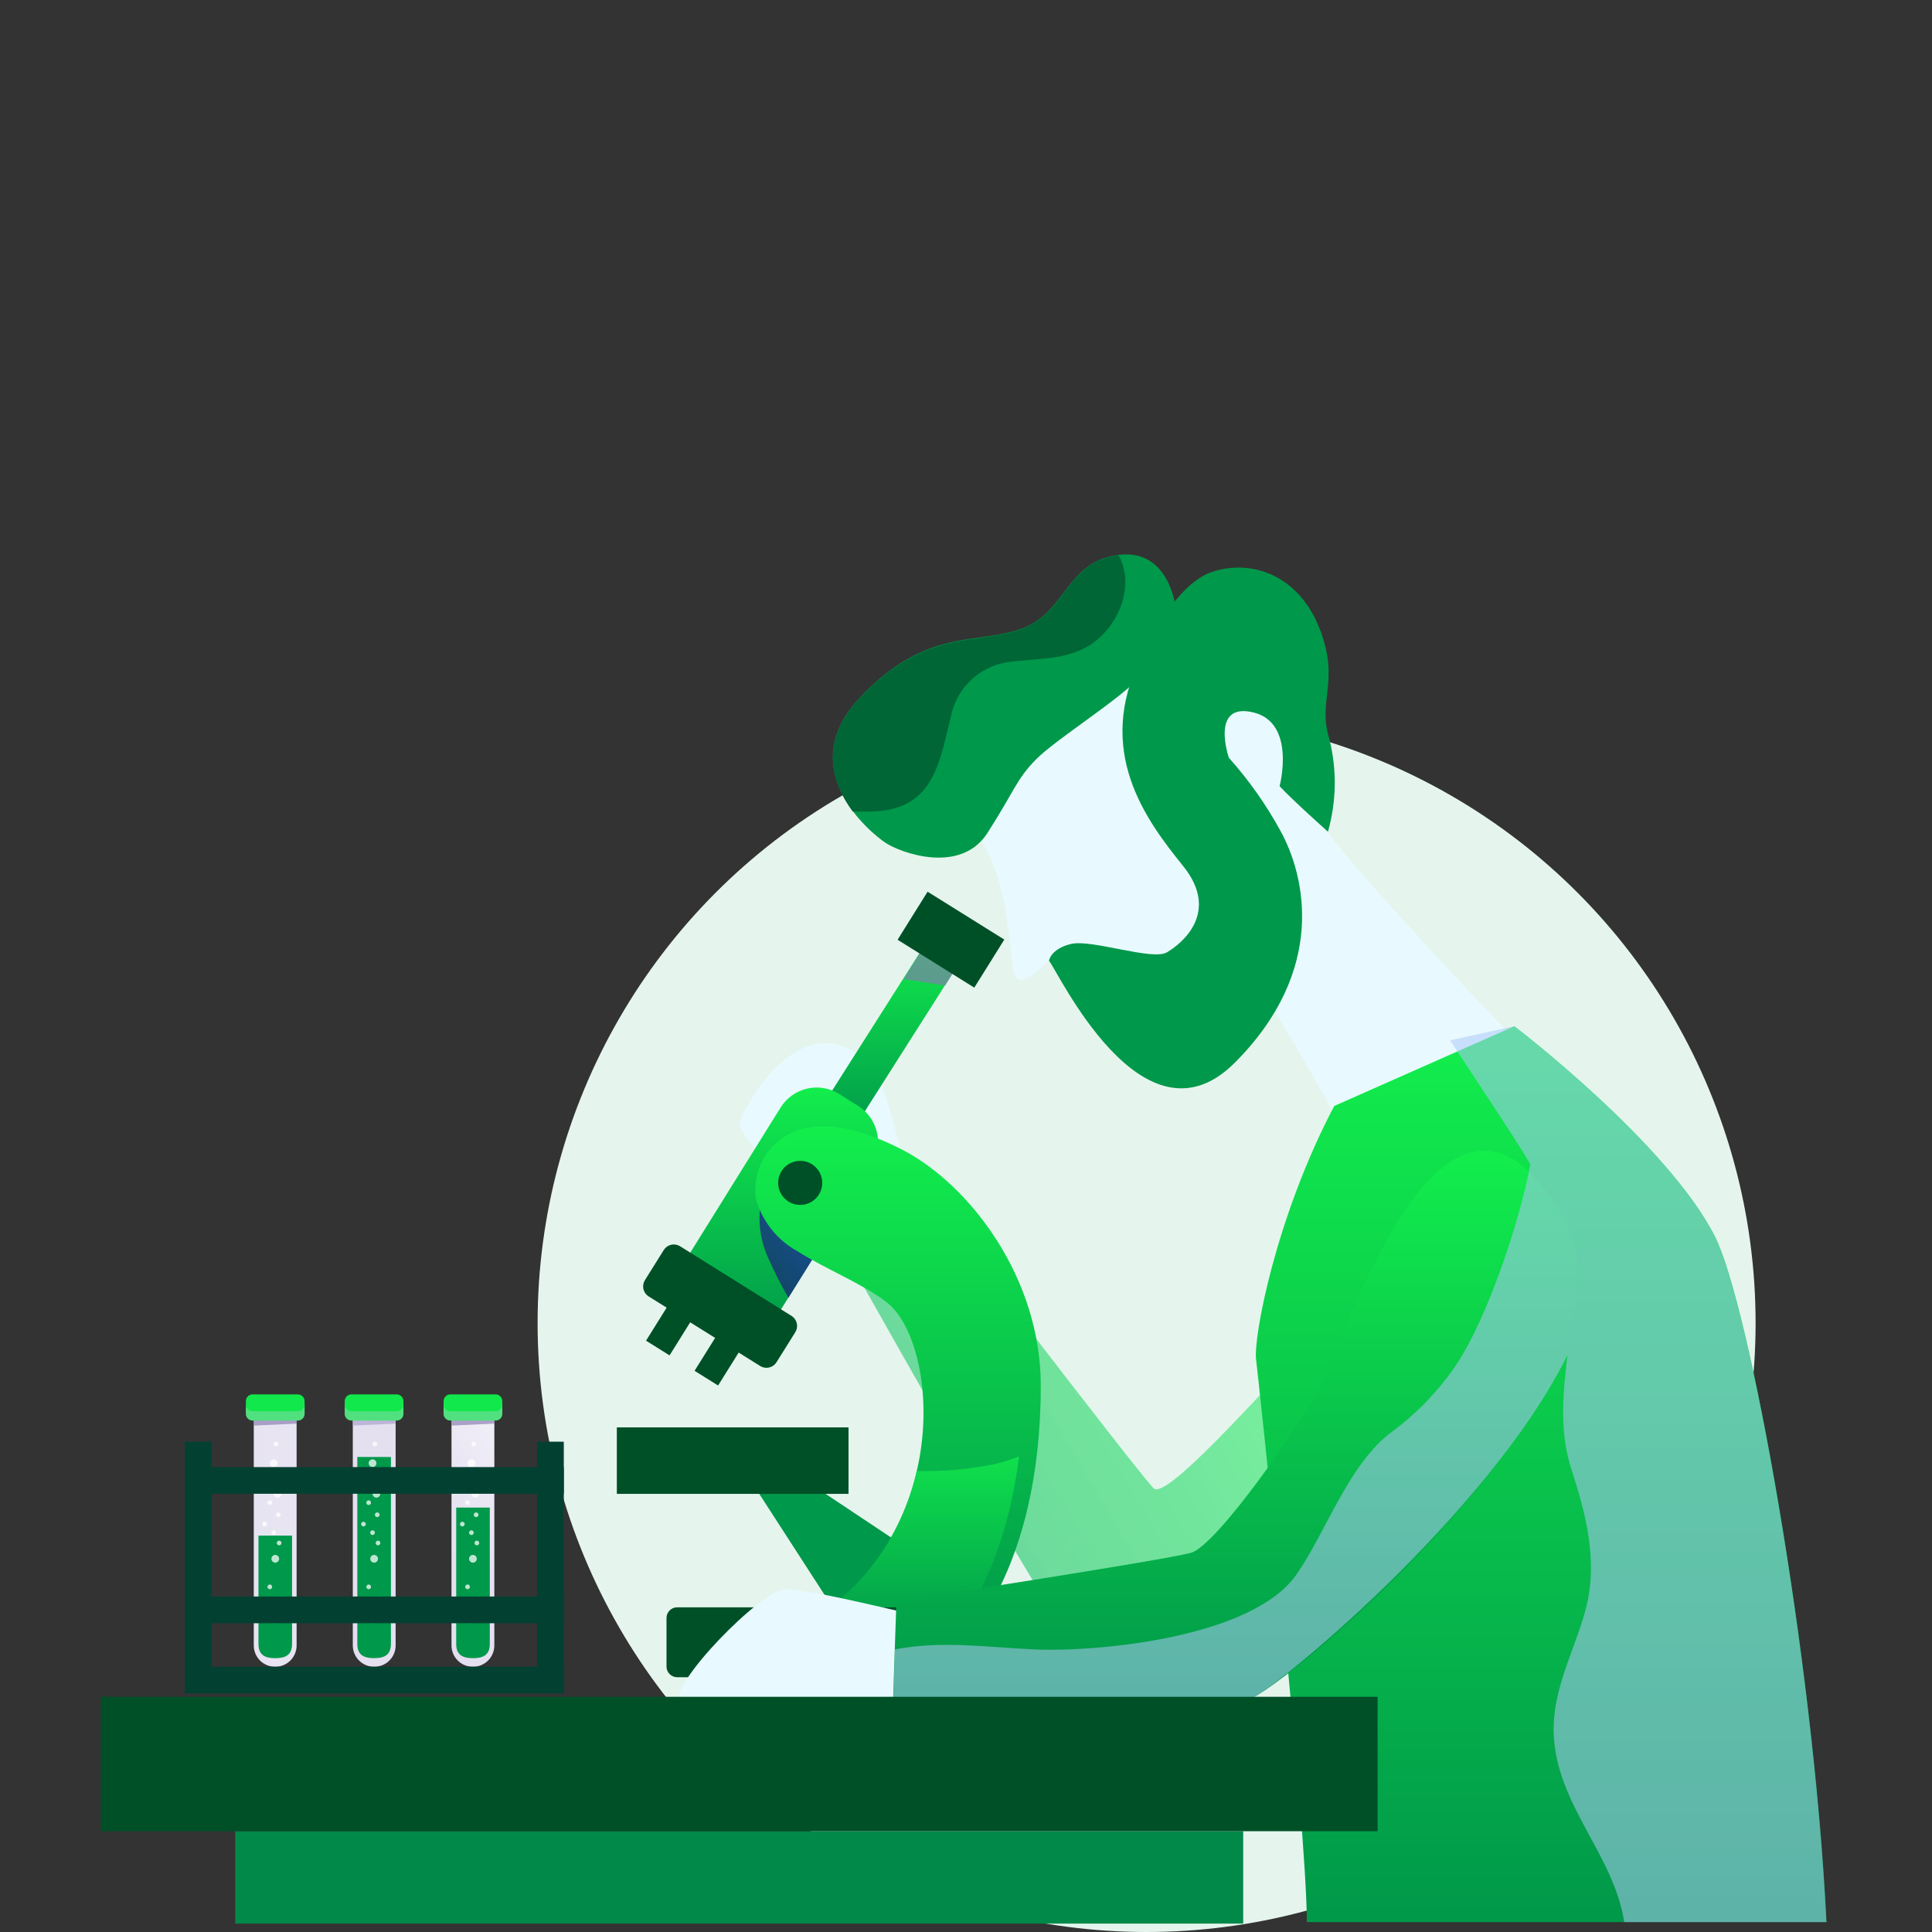 <svg width="230" height="230" viewBox="0 0 230 230" fill="none" xmlns="http://www.w3.org/2000/svg">
<rect x="0" y="0" width="230" height="230" fill="#333333" stroke="none"/>
<g clip-path="url(#clip0)">
<circle cx="136.5" cy="157.5" r="72.5" fill="#E5F5ED"/>
<path d="M152.64 92.143C155.829 96.573 176.09 122.026 182.623 126.315L158.679 132.312C158.679 132.312 150.383 117.06 144.457 109.737L152.64 92.143Z" fill="#E8FAFF"/>
<path d="M151.501 94.556L151.233 94.217L152.644 92.129V92.214C153.152 92.919 157.088 98.309 161.801 103.684C165.187 107.55 181.088 125.187 184.376 127.318L168.461 131.057C169.49 126.612 162.986 112.333 160.912 108.157C160.176 106.717 158.931 105.601 157.419 105.027C155.906 104.454 154.235 104.463 152.729 105.053C149.733 106.21 147.18 108.284 145.434 110.979C145.11 110.556 144.799 110.132 144.475 109.737L151.501 94.556Z" fill="#E8FAFF"/>
<path d="M120.191 82.928C116.155 86.342 115.393 90.899 115.958 96.19C116.089 97.888 116.569 99.541 117.369 101.044C120.064 105.855 120.191 113.517 120.684 115.661C121.178 117.806 122.998 116.056 124.339 114.843C125.679 113.63 125.623 114.462 126.258 115.083C126.892 115.704 141.072 125.467 145.39 116.056C148.81 108.947 151.186 101.382 152.444 93.594C153.63 86.709 153.164 79.485 145.785 78.638C139.062 77.718 132.221 78.198 125.693 80.049C123.662 80.573 121.779 81.558 120.191 82.928Z" fill="#E8FAFF"/>
<path d="M135.81 78.315C135.81 78.315 139.563 69.652 144.275 68.086C148.988 66.52 154.603 68.453 157.087 74.816C159.57 81.18 156.804 83.282 158.258 87.994C159.167 91.619 159.108 95.419 158.088 99.014C157.905 98.844 154.138 95.501 152.332 93.596C152.332 93.596 154.349 86.033 149.185 84.806C144.021 83.578 146.293 90.21 146.293 90.21C148.672 92.87 150.736 95.796 152.445 98.929C155.394 104.277 158.004 115.493 146.998 126.513C135.993 137.532 125.764 115.225 124.875 114.379C124.875 114.379 125.058 112.968 127.499 112.375C129.94 111.783 137.164 114.393 138.914 113.377C140.663 112.361 145.319 108.622 140.833 103.077C136.346 97.532 130.335 89.377 135.81 78.315Z" fill="#00984A"/>
<path d="M139.944 72.29C139.944 72.29 139.225 65.236 133.087 66.068C126.949 66.901 126.964 72.742 121.8 74.774C116.636 76.805 110.315 74.548 102.343 83.07C94.371 91.592 103.613 99.126 105.404 100.326C107.196 101.525 114.336 104.149 117.539 99.183C120.741 94.216 120.995 92.735 123.422 90.322C125.849 87.909 133.299 83.268 135.655 80.629C138.011 77.991 139.944 72.29 139.944 72.29Z" fill="#00984A"/>
<path d="M129.868 76.72C126.835 78.695 123.237 78.328 119.752 78.864C118.24 79.131 116.836 79.822 115.701 80.856C114.567 81.89 113.75 83.225 113.346 84.706C111.808 90.772 111.3 96.698 103.215 96.614H101.522C99.096 93.369 97.388 88.445 102.327 83.125C110.242 74.66 116.563 76.847 121.783 74.815C127.004 72.783 126.976 66.914 133.071 66.109H133.155C135.145 69.637 133.254 74.462 129.868 76.72Z" fill="#006636"/>
<path d="M109.354 144.389L102.088 148.622C102.088 148.622 87.259 135.613 88.063 133.511C88.867 131.409 95.273 119.402 103.259 126.329C105.389 128.192 106.673 135.67 109.354 144.389Z" fill="#E8FAFF"/>
<path d="M188.368 133.512C185.913 133.512 183.952 133.512 182.936 133.512C176.869 133.512 140.001 180.073 137.321 177.152C134.64 174.231 110.315 142.372 110.315 142.372L99.832 147.833C99.832 147.833 123.522 190.161 126.414 193.505C127.444 194.704 138.266 197.159 154.449 191.812C174.075 185.335 190.866 161.942 193.56 140.905C192.187 140.152 191.004 139.094 190.104 137.813C189.204 136.531 188.61 135.059 188.368 133.512Z" fill="url(#paint0_linear)"/>
<path style="mix-blend-mode:multiply" opacity="0.55" d="M192.149 146.337C190.005 145.081 187.536 142.485 187.183 139.889C187.074 139.082 186.885 138.288 186.619 137.518L186.365 136.926C185.829 135.797 185.306 134.668 184.827 133.525H182.936C176.869 133.525 140.001 180.086 137.321 177.166C134.64 174.245 110.315 142.358 110.315 142.358L99.832 147.832C99.832 147.832 123.522 190.16 126.414 193.49C127.444 194.689 138.266 197.144 154.449 191.797C172.396 185.928 187.917 165.935 192.502 146.421L192.149 146.337Z" fill="url(#paint1_linear)"/>
<path d="M110.806 186.18L94.975 175.641H88.965L101.282 194.688L108.76 194.096L110.806 186.18Z" fill="#00984A"/>
<path d="M80.405 154.004L76.908 159.605L79.709 161.354L83.206 155.753L80.405 154.004Z" fill="#005027"/>
<path d="M86.185 157.59L82.688 163.191L85.488 164.94L88.985 159.339L86.185 157.59Z" fill="#005027"/>
<path d="M97.389 132.468L101.297 134.909L114.898 113.519L110.976 111.078L97.389 132.468Z" fill="url(#paint2_linear)"/>
<path style="mix-blend-mode:multiply" opacity="0.65" d="M110.048 112.574L107.564 116.553L112.531 117.329L113.97 115.015L110.048 112.574Z" fill="url(#paint3_linear)"/>
<path d="M80.133 152.402L90.955 159.118L103.752 138.617C104.105 138.054 104.343 137.427 104.453 136.772C104.564 136.117 104.543 135.446 104.394 134.798C104.245 134.151 103.969 133.539 103.583 132.999C103.196 132.458 102.707 131.999 102.143 131.647L99.9 130.236C99.337 129.883 98.71 129.645 98.055 129.535C97.399 129.425 96.729 129.445 96.081 129.594C95.434 129.744 94.822 130.019 94.281 130.406C93.741 130.792 93.281 131.281 92.93 131.845L80.133 152.402Z" fill="url(#paint4_linear)"/>
<path d="M77.173 154.306L90.563 162.659C90.882 162.836 91.258 162.881 91.61 162.786C91.963 162.692 92.265 162.464 92.453 162.151L94.668 158.61C94.865 158.303 94.936 157.931 94.865 157.574C94.793 157.216 94.587 156.899 94.287 156.691L80.898 148.324C80.578 148.148 80.203 148.102 79.85 148.197C79.497 148.291 79.195 148.519 79.007 148.832L76.792 152.373C76.591 152.682 76.518 153.056 76.589 153.417C76.66 153.779 76.87 154.098 77.173 154.306Z" fill="#005027"/>
<path d="M110.427 106.154L106.855 111.875L115.987 117.577L119.559 111.856L110.427 106.154Z" fill="#005027"/>
<path style="mix-blend-mode:multiply" opacity="0.75" d="M91.887 139.366C91.025 140.9 90.526 142.611 90.431 144.368C90.335 146.124 90.645 147.879 91.337 149.497C92.081 151.214 92.924 152.886 93.862 154.506L103.739 138.675C103.998 138.236 104.188 137.761 104.303 137.264C104.303 137.095 103.16 136.192 103.005 136.051C102.554 135.67 95.555 135.345 93.834 136.813C93.011 137.516 92.347 138.386 91.887 139.366Z" fill="url(#paint5_linear)"/>
<path d="M114.337 195.802C114.337 195.802 123.903 187.336 123.903 164.945C123.903 152.162 115.522 141.17 107.621 136.98C103.388 134.765 97.067 132.437 92.82 135.71C91.765 136.529 90.947 137.614 90.451 138.854C89.955 140.094 89.799 141.444 89.999 142.765C90.372 144.072 91.001 145.292 91.848 146.355C92.696 147.419 93.746 148.303 94.937 148.959C98.267 151.075 102.683 152.811 105.547 155.026C111.939 159.978 113.702 184.119 94.358 194.193L114.337 195.802Z" fill="url(#paint6_linear)"/>
<g style="mix-blend-mode:multiply" opacity="0.75">
<path d="M118.045 174.373C115.108 174.939 112.118 175.19 109.128 175.121C108.229 179.195 106.438 183.018 103.883 186.317C101.329 189.615 98.075 192.307 94.356 194.196L112.415 195.607C113.474 194.563 119.47 188.031 121.318 173.371C120.261 173.806 119.165 174.142 118.045 174.373Z" fill="url(#paint7_linear)"/>
</g>
<path d="M117.523 198.484H112.218C111.813 198.484 111.484 198.813 111.484 199.218V201.73C111.484 202.135 111.813 202.463 112.218 202.463H117.523C117.928 202.463 118.257 202.135 118.257 201.73V199.218C118.257 198.813 117.928 198.484 117.523 198.484Z" fill="#1C0A34"/>
<path d="M91.662 198.484H86.357C85.951 198.484 85.623 198.813 85.623 199.218V201.73C85.623 202.135 85.951 202.463 86.357 202.463H91.662C92.067 202.463 92.395 202.135 92.395 201.73V199.218C92.395 198.813 92.067 198.484 91.662 198.484Z" fill="#1C0A34"/>
<path d="M123.254 191.346H80.615C79.914 191.346 79.346 191.914 79.346 192.616V198.4C79.346 199.102 79.914 199.67 80.615 199.67H123.254C123.955 199.67 124.524 199.102 124.524 198.4V192.616C124.524 191.914 123.955 191.346 123.254 191.346Z" fill="#005027"/>
<path d="M95.261 143.444C96.71 143.444 97.885 142.269 97.885 140.82C97.885 139.37 96.71 138.195 95.261 138.195C93.812 138.195 92.637 139.37 92.637 140.82C92.637 142.269 93.812 143.444 95.261 143.444Z" fill="#005027"/>
<path d="M101.015 169.926H73.432V177.841H101.015V169.926Z" fill="#005027"/>
<path d="M112.135 192.982V201.448C112.135 201.448 82.392 204.185 80.981 202.435C79.57 200.686 90.632 189.215 93.468 189.215C96.304 189.215 103.26 190.964 112.135 192.982Z" fill="#E8FAFF"/>
<path d="M155.575 228.821H217.445C215.865 196.905 208.231 155.297 204.182 147.24C198.538 136.08 180.281 122.168 180.281 122.168L158.835 131.664C151.85 144.94 149.184 159.276 149.537 161.872C149.819 164.2 155.589 217.462 155.575 228.821Z" fill="url(#paint8_linear)"/>
<path d="M106.715 190.639L106.32 202.322C106.32 202.322 145.192 203.112 148.648 202.322C152.105 201.532 197.283 164.763 186.123 145.009C172.394 120.812 160.289 158.569 157.834 163.775C155.379 168.981 144.881 183.979 141.791 184.854C138.701 185.729 106.715 190.639 106.715 190.639Z" fill="url(#paint9_linear)"/>
<path style="mix-blend-mode:multiply" opacity="0.55" d="M148.704 202.323C150.948 201.815 177.163 180.411 186.602 161.321C186.066 165.822 185.614 170.365 187.039 174.796C188.817 180.284 190.313 185.928 188.733 191.727C187.42 196.552 184.796 201.096 184.965 206.373C185.248 214.838 192.147 220.806 193.36 228.821H217.431C215.851 196.905 208.218 155.297 204.168 147.24C198.524 136.08 180.267 122.168 180.267 122.168L172.634 123.847C174.708 127.092 180.239 135.247 182.186 138.605C180.775 146.055 176.951 156.948 173.579 162.14C171.42 165.428 168.68 168.297 165.494 170.605C160.5 174.485 157.819 182.429 154.376 187.395C149.085 195.057 130.39 196.694 123.096 196.355C117.452 196.101 112.119 195.283 106.546 196.355L106.334 202.549C106.334 202.549 145.586 203.029 148.704 202.323Z" fill="url(#paint10_linear)"/>
<path d="M148 218H28V229H148V218Z" fill="#018949"/>
<path d="M164 202H12V218H164V202Z" fill="#005027"/>
<g clip-path="url(#clip1)">
<path d="M56.33 198.421H56.28C55.609 198.421 54.965 198.154 54.491 197.68C54.017 197.205 53.75 196.562 53.75 195.891V167.811H58.85V195.891C58.85 196.56 58.585 197.202 58.112 197.676C57.64 198.15 56.999 198.418 56.33 198.421Z" fill="url(#paint11_linear)"/>
<path d="M54.31 179.471V195.711C54.31 197.101 55.191 197.401 56.31 197.401C57.401 197.401 58.31 197.111 58.31 195.711V179.471H54.31Z" fill="#00984A"/>
<path style="mix-blend-mode:multiply" opacity="0.65" d="M53.75 167.9V169.71L58.85 169.48V167.9H53.75Z" fill="url(#paint12_linear)"/>
<path d="M59.001 166H53.611C53.169 166 52.81 166.358 52.81 166.8V168.31C52.81 168.752 53.169 169.11 53.611 169.11H59.001C59.442 169.11 59.8 168.752 59.8 168.31V166.8C59.8 166.358 59.442 166 59.001 166Z" fill="#11E84C"/>
<path style="mix-blend-mode:multiply" opacity="0.32" d="M59.001 168H53.601C53.389 168 53.185 167.916 53.035 167.766C52.885 167.616 52.801 167.412 52.801 167.2V168.31C52.801 168.522 52.885 168.726 53.035 168.876C53.185 169.026 53.389 169.11 53.601 169.11H59.001C59.213 169.11 59.416 169.026 59.566 168.876C59.717 168.726 59.801 168.522 59.801 168.31V167.17C59.805 167.277 59.787 167.385 59.749 167.485C59.71 167.586 59.652 167.678 59.577 167.755C59.503 167.833 59.413 167.894 59.314 167.936C59.215 167.978 59.108 168 59.001 168Z" fill="url(#paint13_linear)"/>
<g style="mix-blend-mode:screen" opacity="0.75">
<path d="M56.579 178.289C56.833 178.289 57.039 178.083 57.039 177.829C57.039 177.575 56.833 177.369 56.579 177.369C56.325 177.369 56.119 177.575 56.119 177.829C56.119 178.083 56.325 178.289 56.579 178.289Z" fill="white"/>
</g>
<g style="mix-blend-mode:screen" opacity="0.75">
<path d="M56.12 174.65C56.374 174.65 56.58 174.445 56.58 174.19C56.58 173.936 56.374 173.73 56.12 173.73C55.866 173.73 55.66 173.936 55.66 174.19C55.66 174.445 55.866 174.65 56.12 174.65Z" fill="white"/>
</g>
<g style="mix-blend-mode:screen" opacity="0.75">
<path d="M56.3 186.029C56.554 186.029 56.76 185.823 56.76 185.569C56.76 185.315 56.554 185.109 56.3 185.109C56.046 185.109 55.84 185.315 55.84 185.569C55.84 185.823 56.046 186.029 56.3 186.029Z" fill="white"/>
</g>
<g style="mix-blend-mode:screen" opacity="0.75">
<path d="M56.12 193.221C56.374 193.221 56.58 193.015 56.58 192.761C56.58 192.507 56.374 192.301 56.12 192.301C55.866 192.301 55.66 192.507 55.66 192.761C55.66 193.015 55.866 193.221 56.12 193.221Z" fill="white"/>
</g>
<g style="mix-blend-mode:screen" opacity="0.75">
<path d="M55.04 181.72C55.194 181.72 55.32 181.595 55.32 181.44C55.32 181.286 55.194 181.16 55.04 181.16C54.885 181.16 54.76 181.286 54.76 181.44C54.76 181.595 54.885 181.72 55.04 181.72Z" fill="white"/>
</g>
<g style="mix-blend-mode:screen" opacity="0.75">
<path d="M56.86 175.441C57.015 175.441 57.14 175.315 57.14 175.161C57.14 175.006 57.015 174.881 56.86 174.881C56.705 174.881 56.58 175.006 56.58 175.161C56.58 175.315 56.705 175.441 56.86 175.441Z" fill="white"/>
</g>
<g style="mix-blend-mode:screen" opacity="0.75">
<path d="M55.661 179.169C55.816 179.169 55.941 179.044 55.941 178.889C55.941 178.735 55.816 178.609 55.661 178.609C55.506 178.609 55.381 178.735 55.381 178.889C55.381 179.044 55.506 179.169 55.661 179.169Z" fill="white"/>
</g>
<g style="mix-blend-mode:screen" opacity="0.75">
<path d="M56.68 180.611C56.835 180.611 56.96 180.485 56.96 180.331C56.96 180.176 56.835 180.051 56.68 180.051C56.526 180.051 56.4 180.176 56.4 180.331C56.4 180.485 56.526 180.611 56.68 180.611Z" fill="white"/>
</g>
<g style="mix-blend-mode:screen" opacity="0.75">
<path d="M56.399 172.191C56.554 172.191 56.679 172.065 56.679 171.911C56.679 171.756 56.554 171.631 56.399 171.631C56.245 171.631 56.119 171.756 56.119 171.911C56.119 172.065 56.245 172.191 56.399 172.191Z" fill="white"/>
</g>
<g style="mix-blend-mode:screen" opacity="0.75">
<path d="M56.12 182.74C56.275 182.74 56.4 182.614 56.4 182.46C56.4 182.305 56.275 182.18 56.12 182.18C55.965 182.18 55.84 182.305 55.84 182.46C55.84 182.614 55.965 182.74 56.12 182.74Z" fill="white"/>
</g>
<g style="mix-blend-mode:screen" opacity="0.75">
<path d="M56.77 183.97C56.925 183.97 57.05 183.845 57.05 183.69C57.05 183.536 56.925 183.41 56.77 183.41C56.616 183.41 56.49 183.536 56.49 183.69C56.49 183.845 56.616 183.97 56.77 183.97Z" fill="white"/>
</g>
<g style="mix-blend-mode:screen" opacity="0.75">
<path d="M55.661 189.191C55.816 189.191 55.941 189.065 55.941 188.911C55.941 188.756 55.816 188.631 55.661 188.631C55.506 188.631 55.381 188.756 55.381 188.911C55.381 189.065 55.506 189.191 55.661 189.191Z" fill="white"/>
</g>
<g style="mix-blend-mode:screen" opacity="0.75">
<path d="M57.05 190.611C57.204 190.611 57.33 190.485 57.33 190.331C57.33 190.176 57.204 190.051 57.05 190.051C56.895 190.051 56.77 190.176 56.77 190.331C56.77 190.485 56.895 190.611 57.05 190.611Z" fill="white"/>
</g>
<path d="M44.56 198.421H44.51C43.843 198.415 43.204 198.146 42.734 197.672C42.264 197.199 42 196.558 42 195.891V167.811H47.1V195.891C47.1 196.224 47.034 196.553 46.907 196.861C46.779 197.169 46.591 197.448 46.355 197.683C46.12 197.918 45.839 198.104 45.531 198.231C45.223 198.357 44.893 198.422 44.56 198.421Z" fill="url(#paint14_linear)"/>
<path d="M42.539 173.449V195.709C42.539 197.099 43.419 197.399 44.539 197.399C45.629 197.399 46.539 197.109 46.539 195.709V173.449H42.539Z" fill="#00984A"/>
<path style="mix-blend-mode:multiply" opacity="0.65" d="M41.98 167.9V169.71L47.09 169.48V167.9H41.98Z" fill="url(#paint15_linear)"/>
<path d="M47.229 166H41.839C41.397 166 41.039 166.358 41.039 166.8V168.31C41.039 168.752 41.397 169.11 41.839 169.11H47.229C47.671 169.11 48.029 168.752 48.029 168.31V166.8C48.029 166.358 47.671 166 47.229 166Z" fill="#11E84C"/>
<path style="mix-blend-mode:multiply" opacity="0.32" d="M47.229 168H41.829C41.617 168 41.414 167.916 41.264 167.766C41.114 167.616 41.029 167.412 41.029 167.2V168.31C41.029 168.522 41.114 168.726 41.264 168.876C41.414 169.026 41.617 169.11 41.829 169.11H47.229C47.441 169.11 47.645 169.026 47.795 168.876C47.945 168.726 48.029 168.522 48.029 168.31V167.17C48.033 167.277 48.016 167.385 47.977 167.485C47.939 167.586 47.881 167.678 47.806 167.755C47.731 167.833 47.642 167.894 47.542 167.936C47.444 167.978 47.337 168 47.229 168Z" fill="url(#paint16_linear)"/>
<g style="mix-blend-mode:screen" opacity="0.75">
<path d="M44.81 178.289C45.064 178.289 45.27 178.083 45.27 177.829C45.27 177.575 45.064 177.369 44.81 177.369C44.556 177.369 44.35 177.575 44.35 177.829C44.35 178.083 44.556 178.289 44.81 178.289Z" fill="white"/>
</g>
<g style="mix-blend-mode:screen" opacity="0.75">
<path d="M44.351 174.65C44.605 174.65 44.811 174.445 44.811 174.19C44.811 173.936 44.605 173.73 44.351 173.73C44.097 173.73 43.891 173.936 43.891 174.19C43.891 174.445 44.097 174.65 44.351 174.65Z" fill="white"/>
</g>
<g style="mix-blend-mode:screen" opacity="0.75">
<path d="M44.54 186.029C44.794 186.029 45 185.823 45 185.569C45 185.315 44.794 185.109 44.54 185.109C44.286 185.109 44.08 185.315 44.08 185.569C44.08 185.823 44.286 186.029 44.54 186.029Z" fill="white"/>
</g>
<g style="mix-blend-mode:screen" opacity="0.75">
<path d="M44.351 193.221C44.605 193.221 44.811 193.015 44.811 192.761C44.811 192.507 44.605 192.301 44.351 192.301C44.097 192.301 43.891 192.507 43.891 192.761C43.891 193.015 44.097 193.221 44.351 193.221Z" fill="white"/>
</g>
<g style="mix-blend-mode:screen" opacity="0.75">
<path d="M43.27 181.72C43.425 181.72 43.55 181.595 43.55 181.44C43.55 181.286 43.425 181.16 43.27 181.16C43.116 181.16 42.99 181.286 42.99 181.44C42.99 181.595 43.116 181.72 43.27 181.72Z" fill="white"/>
</g>
<g style="mix-blend-mode:screen" opacity="0.75">
<path d="M45.09 175.441C45.245 175.441 45.37 175.315 45.37 175.161C45.37 175.006 45.245 174.881 45.09 174.881C44.936 174.881 44.81 175.006 44.81 175.161C44.81 175.315 44.936 175.441 45.09 175.441Z" fill="white"/>
</g>
<g style="mix-blend-mode:screen" opacity="0.75">
<path d="M43.889 179.169C44.044 179.169 44.169 179.044 44.169 178.889C44.169 178.735 44.044 178.609 43.889 178.609C43.735 178.609 43.609 178.735 43.609 178.889C43.609 179.044 43.735 179.169 43.889 179.169Z" fill="white"/>
</g>
<g style="mix-blend-mode:screen" opacity="0.75">
<path d="M44.911 180.611C45.066 180.611 45.191 180.485 45.191 180.331C45.191 180.176 45.066 180.051 44.911 180.051C44.756 180.051 44.631 180.176 44.631 180.331C44.631 180.485 44.756 180.611 44.911 180.611Z" fill="white"/>
</g>
<g style="mix-blend-mode:screen" opacity="0.75">
<path d="M44.63 172.191C44.784 172.191 44.91 172.065 44.91 171.911C44.91 171.756 44.784 171.631 44.63 171.631C44.475 171.631 44.35 171.756 44.35 171.911C44.35 172.065 44.475 172.191 44.63 172.191Z" fill="white"/>
</g>
<g style="mix-blend-mode:screen" opacity="0.75">
<path d="M44.35 182.74C44.505 182.74 44.63 182.614 44.63 182.46C44.63 182.305 44.505 182.18 44.35 182.18C44.196 182.18 44.07 182.305 44.07 182.46C44.07 182.614 44.196 182.74 44.35 182.74Z" fill="white"/>
</g>
<g style="mix-blend-mode:screen" opacity="0.75">
<path d="M45.001 183.97C45.155 183.97 45.281 183.845 45.281 183.69C45.281 183.536 45.155 183.41 45.001 183.41C44.846 183.41 44.721 183.536 44.721 183.69C44.721 183.845 44.846 183.97 45.001 183.97Z" fill="white"/>
</g>
<g style="mix-blend-mode:screen" opacity="0.75">
<path d="M43.889 189.191C44.044 189.191 44.169 189.065 44.169 188.911C44.169 188.756 44.044 188.631 43.889 188.631C43.735 188.631 43.609 188.756 43.609 188.911C43.609 189.065 43.735 189.191 43.889 189.191Z" fill="white"/>
</g>
<g style="mix-blend-mode:screen" opacity="0.75">
<path d="M45.28 190.611C45.435 190.611 45.56 190.485 45.56 190.331C45.56 190.176 45.435 190.051 45.28 190.051C45.125 190.051 45 190.176 45 190.331C45 190.485 45.125 190.611 45.28 190.611Z" fill="white"/>
</g>
<path d="M32.791 198.421H32.741C32.07 198.421 31.426 198.154 30.952 197.68C30.477 197.205 30.211 196.562 30.211 195.891V167.811H35.311V195.891C35.311 196.56 35.046 197.202 34.574 197.676C34.101 198.15 33.46 198.418 32.791 198.421Z" fill="url(#paint17_linear)"/>
<path d="M30.77 182.811V195.711C30.77 197.101 31.649 197.401 32.77 197.401C33.859 197.401 34.77 197.111 34.77 195.711V182.811H30.77Z" fill="#00984A"/>
<path style="mix-blend-mode:multiply" opacity="0.65" d="M30.211 167.9V169.71L35.321 169.48V167.9H30.211Z" fill="url(#paint18_linear)"/>
<path d="M35.459 166H30.07C29.628 166 29.27 166.358 29.27 166.8V168.31C29.27 168.752 29.628 169.11 30.07 169.11H35.459C35.901 169.11 36.26 168.752 36.26 168.31V166.8C36.26 166.358 35.901 166 35.459 166Z" fill="#11E84C"/>
<path style="mix-blend-mode:multiply" opacity="0.32" d="M35.459 168H30.07C29.857 168 29.654 167.916 29.504 167.766C29.354 167.616 29.27 167.412 29.27 167.2V168.31C29.27 168.522 29.354 168.726 29.504 168.876C29.654 169.026 29.857 169.11 30.07 169.11H35.469C35.682 169.11 35.885 169.026 36.035 168.876C36.185 168.726 36.27 168.522 36.27 168.31V167.17C36.274 167.278 36.256 167.386 36.217 167.488C36.178 167.589 36.118 167.681 36.043 167.759C35.967 167.836 35.876 167.898 35.776 167.939C35.676 167.981 35.568 168.001 35.459 168Z" fill="url(#paint19_linear)"/>
<g style="mix-blend-mode:screen" opacity="0.75">
<path d="M33.04 178.289C33.294 178.289 33.5 178.083 33.5 177.829C33.5 177.575 33.294 177.369 33.04 177.369C32.786 177.369 32.58 177.575 32.58 177.829C32.58 178.083 32.786 178.289 33.04 178.289Z" fill="white"/>
</g>
<g style="mix-blend-mode:screen" opacity="0.75">
<path d="M32.579 174.65C32.833 174.65 33.039 174.445 33.039 174.19C33.039 173.936 32.833 173.73 32.579 173.73C32.325 173.73 32.119 173.936 32.119 174.19C32.119 174.445 32.325 174.65 32.579 174.65Z" fill="white"/>
</g>
<g style="mix-blend-mode:screen" opacity="0.75">
<path d="M32.77 186.029C33.025 186.029 33.23 185.823 33.23 185.569C33.23 185.315 33.025 185.109 32.77 185.109C32.517 185.109 32.31 185.315 32.31 185.569C32.31 185.823 32.517 186.029 32.77 186.029Z" fill="white"/>
</g>
<g style="mix-blend-mode:screen" opacity="0.75">
<path d="M32.579 193.221C32.833 193.221 33.039 193.015 33.039 192.761C33.039 192.507 32.833 192.301 32.579 192.301C32.325 192.301 32.119 192.507 32.119 192.761C32.119 193.015 32.325 193.221 32.579 193.221Z" fill="white"/>
</g>
<g style="mix-blend-mode:screen" opacity="0.75">
<path d="M31.501 181.72C31.655 181.72 31.781 181.595 31.781 181.44C31.781 181.286 31.655 181.16 31.501 181.16C31.346 181.16 31.221 181.286 31.221 181.44C31.221 181.595 31.346 181.72 31.501 181.72Z" fill="white"/>
</g>
<g style="mix-blend-mode:screen" opacity="0.75">
<path d="M33.319 175.441C33.474 175.441 33.599 175.315 33.599 175.161C33.599 175.006 33.474 174.881 33.319 174.881C33.164 174.881 33.039 175.006 33.039 175.161C33.039 175.315 33.164 175.441 33.319 175.441Z" fill="white"/>
</g>
<g style="mix-blend-mode:screen" opacity="0.75">
<path d="M32.12 179.169C32.275 179.169 32.4 179.044 32.4 178.889C32.4 178.735 32.275 178.609 32.12 178.609C31.965 178.609 31.84 178.735 31.84 178.889C31.84 179.044 31.965 179.169 32.12 179.169Z" fill="white"/>
</g>
<g style="mix-blend-mode:screen" opacity="0.75">
<path d="M33.139 180.611C33.294 180.611 33.419 180.485 33.419 180.331C33.419 180.176 33.294 180.051 33.139 180.051C32.985 180.051 32.859 180.176 32.859 180.331C32.859 180.485 32.985 180.611 33.139 180.611Z" fill="white"/>
</g>
<g style="mix-blend-mode:screen" opacity="0.75">
<path d="M32.86 172.191C33.015 172.191 33.14 172.065 33.14 171.911C33.14 171.756 33.015 171.631 32.86 171.631C32.705 171.631 32.58 171.756 32.58 171.911C32.58 172.065 32.705 172.191 32.86 172.191Z" fill="white"/>
</g>
<g style="mix-blend-mode:screen" opacity="0.75">
<path d="M32.581 182.74C32.735 182.74 32.861 182.614 32.861 182.46C32.861 182.305 32.735 182.18 32.581 182.18C32.426 182.18 32.301 182.305 32.301 182.46C32.301 182.614 32.426 182.74 32.581 182.74Z" fill="white"/>
</g>
<g style="mix-blend-mode:screen" opacity="0.75">
<path d="M33.229 183.97C33.384 183.97 33.509 183.845 33.509 183.69C33.509 183.536 33.384 183.41 33.229 183.41C33.075 183.41 32.949 183.536 32.949 183.69C32.949 183.845 33.075 183.97 33.229 183.97Z" fill="white"/>
</g>
<g style="mix-blend-mode:screen" opacity="0.75">
<path d="M32.12 189.191C32.275 189.191 32.4 189.065 32.4 188.911C32.4 188.756 32.275 188.631 32.12 188.631C31.965 188.631 31.84 188.756 31.84 188.911C31.84 189.065 31.965 189.191 32.12 189.191Z" fill="white"/>
</g>
<g style="mix-blend-mode:screen" opacity="0.75">
<path d="M33.511 190.611C33.665 190.611 33.791 190.485 33.791 190.331C33.791 190.176 33.665 190.051 33.511 190.051C33.356 190.051 33.23 190.176 33.23 190.331C33.23 190.485 33.356 190.611 33.511 190.611Z" fill="white"/>
</g>
<path d="M67.12 174.65H24.08V177.83H67.12V174.65Z" fill="#024131"/>
<path d="M67.12 190.061H24.08V193.241H67.12V190.061Z" fill="#024131"/>
<path d="M67.12 198.42H24.08V201.6H67.12V198.42Z" fill="#024131"/>
<path d="M25.18 171.631H22V201.591H25.18V171.631Z" fill="#024131"/>
<path d="M67.12 171.631H63.94V201.591H67.12V171.631Z" fill="#024131"/>
</g>
</g>
<defs>
<linearGradient id="paint0_linear" x1="154.461" y1="155.979" x2="75.588" y2="202.501" gradientUnits="userSpaceOnUse">
<stop stop-color="#F6F8FF"/>
<stop offset="1" stop-color="#D2ECFF"/>
</linearGradient>
<linearGradient id="paint1_linear" x1="154.467" y1="155.959" x2="75.593" y2="202.481" gradientUnits="userSpaceOnUse">
<stop stop-color="#12EE4C"/>
<stop offset="1" stop-color="#00984A"/>
</linearGradient>
<linearGradient id="paint2_linear" x1="106.144" y1="111.078" x2="106.144" y2="134.909" gradientUnits="userSpaceOnUse">
<stop stop-color="#12EE4C"/>
<stop offset="1" stop-color="#00984A"/>
</linearGradient>
<linearGradient id="paint3_linear" x1="113.088" y1="111.889" x2="103.262" y2="127.648" gradientUnits="userSpaceOnUse">
<stop offset="0.56" stop-color="#867AB0"/>
<stop offset="1" stop-color="#D4D0EB"/>
</linearGradient>
<linearGradient id="paint4_linear" x1="92.328" y1="129.465" x2="92.328" y2="159.118" gradientUnits="userSpaceOnUse">
<stop stop-color="#12EE4C"/>
<stop offset="1" stop-color="#00984A"/>
</linearGradient>
<linearGradient id="paint5_linear" x1="102.702" y1="139.632" x2="89.292" y2="148.775" gradientUnits="userSpaceOnUse">
<stop stop-color="#7D4CCA"/>
<stop offset="0.53" stop-color="#1B2AAB"/>
<stop offset="1" stop-color="#17256E"/>
</linearGradient>
<linearGradient id="paint6_linear" x1="106.909" y1="134.086" x2="106.909" y2="195.802" gradientUnits="userSpaceOnUse">
<stop stop-color="#12EE4C"/>
<stop offset="1" stop-color="#00984A"/>
</linearGradient>
<linearGradient id="paint7_linear" x1="107.837" y1="173.371" x2="107.837" y2="195.607" gradientUnits="userSpaceOnUse">
<stop stop-color="#12EE4C"/>
<stop offset="1" stop-color="#00984A"/>
</linearGradient>
<linearGradient id="paint8_linear" x1="183.475" y1="122.168" x2="183.475" y2="228.821" gradientUnits="userSpaceOnUse">
<stop stop-color="#12EE4C"/>
<stop offset="1" stop-color="#00984A"/>
</linearGradient>
<linearGradient id="paint9_linear" x1="147.106" y1="136.986" x2="147.106" y2="202.673" gradientUnits="userSpaceOnUse">
<stop stop-color="#12EE4C"/>
<stop offset="1" stop-color="#00984A"/>
</linearGradient>
<linearGradient id="paint10_linear" x1="-37376.3" y1="4495.99" x2="-35536.5" y2="17572.9" gradientUnits="userSpaceOnUse">
<stop stop-color="#B0C9F8"/>
<stop offset="1" stop-color="#71BBF2"/>
</linearGradient>
<linearGradient id="paint11_linear" x1="63.97" y1="177.131" x2="43.29" y2="191.641" gradientUnits="userSpaceOnUse">
<stop stop-color="#F0EEF7"/>
<stop offset="0.4" stop-color="#E6E2F1"/>
<stop offset="0.73" stop-color="#E4E0F0"/>
<stop offset="0.91" stop-color="#DCD8EE"/>
<stop offset="1" stop-color="#D4D0EB"/>
</linearGradient>
<linearGradient id="paint12_linear" x1="58.11" y1="167.42" x2="37.12" y2="182.15" gradientUnits="userSpaceOnUse">
<stop offset="0.56" stop-color="#867AB0"/>
<stop offset="1" stop-color="#D4D0EB"/>
</linearGradient>
<linearGradient id="paint13_linear" x1="309.791" y1="167.655" x2="300.648" y2="190.852" gradientUnits="userSpaceOnUse">
<stop offset="0.56" stop-color="#867AB0"/>
<stop offset="1" stop-color="#D4D0EB"/>
</linearGradient>
<linearGradient id="paint14_linear" x1="196.02" y1="508.5" x2="40.752" y2="526.651" gradientUnits="userSpaceOnUse">
<stop stop-color="#F0EEF7"/>
<stop offset="0.4" stop-color="#E6E2F1"/>
<stop offset="0.73" stop-color="#E4E0F0"/>
<stop offset="0.91" stop-color="#DCD8EE"/>
<stop offset="1" stop-color="#D4D0EB"/>
</linearGradient>
<linearGradient id="paint15_linear" x1="166.358" y1="170.471" x2="133.856" y2="234.865" gradientUnits="userSpaceOnUse">
<stop offset="0.56" stop-color="#867AB0"/>
<stop offset="1" stop-color="#D4D0EB"/>
</linearGradient>
<linearGradient id="paint16_linear" x1="215.623" y1="167.655" x2="206.48" y2="190.852" gradientUnits="userSpaceOnUse">
<stop offset="0.56" stop-color="#867AB0"/>
<stop offset="1" stop-color="#D4D0EB"/>
</linearGradient>
<linearGradient id="paint17_linear" x1="124.204" y1="508.5" x2="-31.064" y2="526.651" gradientUnits="userSpaceOnUse">
<stop stop-color="#F0EEF7"/>
<stop offset="0.4" stop-color="#E6E2F1"/>
<stop offset="0.73" stop-color="#E4E0F0"/>
<stop offset="0.91" stop-color="#DCD8EE"/>
<stop offset="1" stop-color="#D4D0EB"/>
</linearGradient>
<linearGradient id="paint18_linear" x1="94.444" y1="170.471" x2="61.941" y2="234.865" gradientUnits="userSpaceOnUse">
<stop offset="0.56" stop-color="#867AB0"/>
<stop offset="1" stop-color="#D4D0EB"/>
</linearGradient>
<linearGradient id="paint19_linear" x1="121.537" y1="167.655" x2="112.365" y2="190.89" gradientUnits="userSpaceOnUse">
<stop offset="0.56" stop-color="#867AB0"/>
<stop offset="1" stop-color="#D4D0EB"/>
</linearGradient>
<clipPath id="clip0">
<rect width="230" height="230" fill="white"/>
</clipPath>
<clipPath id="clip1">
<rect x="22" y="166" width="45.12" height="35.59" fill="white"/>
</clipPath>
</defs>
</svg>
